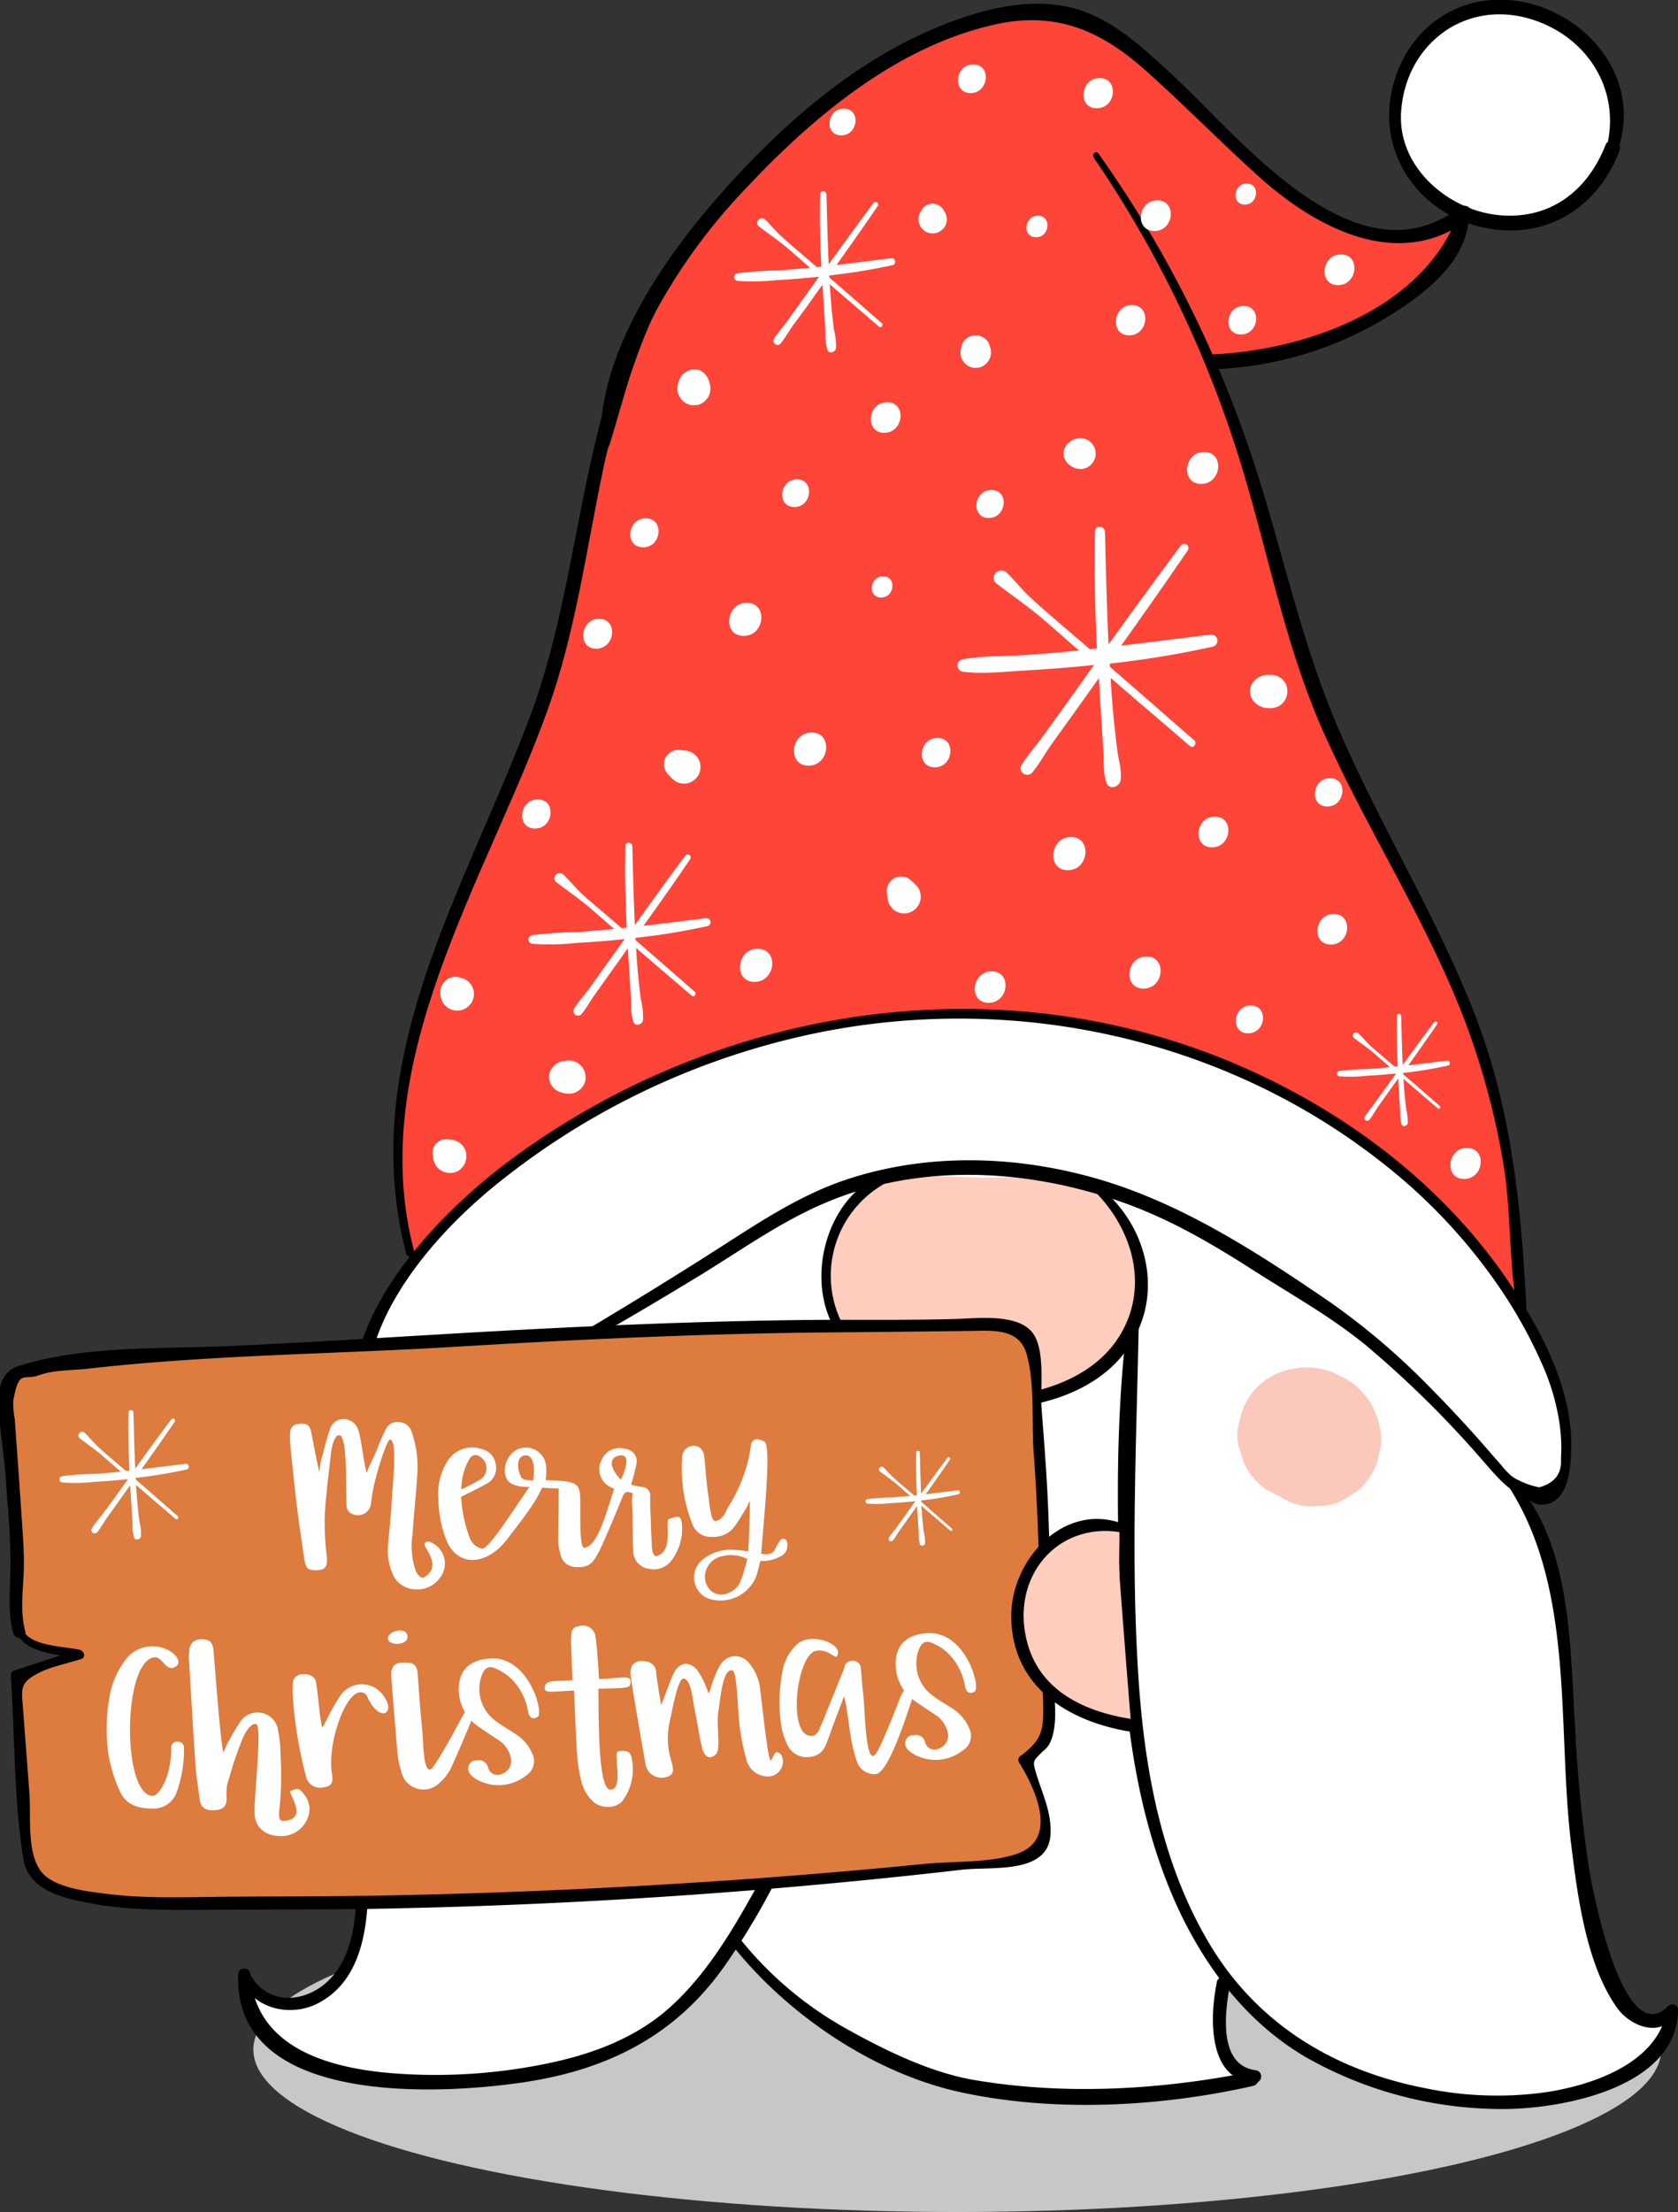 <svg xmlns="http://www.w3.org/2000/svg" viewBox="0 0 266.26 350.72"><rect x="0" y="0" width="266.26" height="350.72" fill="#333333" stroke="none"/><defs><style>.cls-1{fill:#c7c7c7;}.cls-2{fill:#fff;}.cls-3{fill:#ff4438;}.cls-4{fill:#ffcdbd;}.cls-5{fill:#fbc9bc;}.cls-6{fill:#de7b3f;}</style></defs><g id="Слой_2" data-name="Слой 2"><g id="Layer_1" data-name="Layer 1"><ellipse class="cls-1" cx="151.9" cy="324.97" rx="111.7" ry="25.75"/><path class="cls-2" d="M253.37,9.58c3.82,6.79,4.45,16-1.15,21.21a11.12,11.12,0,0,1-1.94,1.49c-4.55,2.67-12.09,3.45-17.05,2C222.56,31.24,219,20.71,222.88,11c1.78-4.44,5.37-8.3,10-9.65a18.84,18.84,0,0,1,6-.62,17,17,0,0,1,8.25,2.1A18.57,18.57,0,0,1,253.37,9.58Z"/><path class="cls-3" d="M211.25,115.77c-.64-1.45-1.22-3-1.75-4.52-1.93-5.66-4.27-11.18-6-16.91-2.08-6.81-2.65-14-5.06-20.75-.53-1.47-5.21-16.09-6.53-16.09A74.81,74.81,0,0,0,217,50.73a31.81,31.81,0,0,0,8.62-5.53,14.83,14.83,0,0,0,4.72-8.92c-4.63,2.52-10.39,2.25-15.31.36s-9.14-5.21-13.1-8.69-7.54-7-11-10.72c-.53-.57-1.06-1.15-1.58-1.73C183,8.55,176.31,2.8,166.6,1.44c-6.91-1-15,3.45-21.07,6.28-16.13,7.51-30.81,19.69-38.86,35.8C97.88,61.09,94.85,78,90.17,96.9c-4.3,17.38-12.54,33.5-18.82,50.27-7.19,19.2-12.06,40.23-3.44,59.58,11-8.26,23.71-13.93,36.29-19.53,10.11-4.5,20.29-9,31.05-11.64,13.11-3.19,26.73-3.46,40.23-3.72,5.5-.1,11.09-.19,16.42,1.18,5.63,1.44,10.74,4.46,15.47,7.83,10.14,7.22,18.93,16.18,27.09,25.58,1.18,1.37,2.56,2.85,4.37,3,4.45.27,2.12-10.22,2-12.71A116,116,0,0,0,230,153.89c-1.12-2.39-2.31-4.77-3.64-7.06a54,54,0,0,1-3-7.19,98.92,98.92,0,0,0-7.15-14.35A80.86,80.86,0,0,1,211.25,115.77Z"/><path class="cls-2" d="M144.34,328.21c-4.64,0-10.93-5.38-14.33-8.11-4.55-3.63-11.94-8.4-13-14.45-2.18,3.62-4.29,7.5-7.25,10.52a40.91,40.91,0,0,1-8.09,6.38,56,56,0,0,1-19.18,6.76,66.9,66.9,0,0,1-11.32.67c-3.59,0-7.75.62-11.25-.2-2.92-.67-6-1.76-8.82-2.66a22.48,22.48,0,0,1-6.83-3.1c-3.38-2.52-4.4-5.23-5.28-9.19a10.76,10.76,0,0,0,12.54.59,14.12,14.12,0,0,0,5.38-8.52,42,42,0,0,0,.72-10.27c-.15-12.46-.12-24.82.51-37.26a68.43,68.43,0,0,1,6.24-25.19c8.84-19,29.32-33.37,48-42.23,23.47-11.11,51.52-14.71,75.46-4.68,14.76,6.18,27,17,38.33,28.38,5.5,5.53,8.68,10.85,12.28,17.52q.34.65.69,1.26c3.38,6.09,6.59,10.91,7.74,18.29,2.94,18.79,1.77,37.86,6.72,56.42.74,2.77,1.65,5.59,3.52,7.75s4.95,3.53,7.66,2.61c.44-.14-1.92,4.79-2.18,5.17a13.52,13.52,0,0,1-2.59,3.14c-3.25,2.58-8.25,4-12.23,4.89a44.16,44.16,0,0,1-15.72.21c-9.4-1.37-19-3.72-27-9.12-1.82-1.23-11.37-7.76-10.61-10.33-.82,2.79-1.67,5.74-1.21,8.67a9.49,9.49,0,0,0,5.89,7.24c-.93-.35-3.85.82-4.89,1-1.8.34-3.61.62-5.42.87-3.79.5-7.61.81-11.43.93a112.48,112.48,0,0,1-22.37-1.58A89,89,0,0,1,144.34,328.21Z"/><path class="cls-2" d="M72.17,223.15c-4.36,3.77-6.55,8.35-9.14,13.32-.45-.49-.14-.18-.58-.68-5.85-6.73-6.44-16.92-3.31-25.28s9.4-15.14,16.17-21c24.66-21.22,58.23-32.11,90.53-28.17,32.57,4,65.94,23.7,79.55,54.4,2.42,5.46,3.79,11.54,2.86,17.44-1.19,7.62-7.86,2.89-10.78-.46-9.2-10.55-19.92-21.74-32.13-28.64-6.07-3.43-11.5-7.73-17.83-10.8a83.66,83.66,0,0,0-19.9-6.83c-13.51-2.73-28-1.55-40.31,4.66-3.4,1.72-6.6,3.8-9.82,5.85q-15.86,10.11-32.28,19.31C81,218.67,75.78,220,72.17,223.15Z"/><path class="cls-4" d="M174.48,189.05c.22.14.44.29.65.45,4.11,3.11,6.34,9.55,6.08,14.52a18.05,18.05,0,0,1-8.27,14.11,25.83,25.83,0,0,1-7.06,2.9c-6.92,1.88-14.48,2.14-21.15-.5S132.44,212,131.22,205s2.7-15,9.48-17.38c5-1.76,11.54-.87,16.84-.9C162.47,186.67,170,186.22,174.48,189.05Z"/><path class="cls-5" d="M208.83,237.94a1.65,1.65,0,0,1,.32-.06l-2.84.11a1.12,1.12,0,0,1,.32,0l-2.67-.62a1.66,1.66,0,0,1,.31.12l-2.4-1.26a1.2,1.2,0,0,1,.27.19l-2-1.83a1.64,1.64,0,0,1,.21.25l-1.49-2.31a1.64,1.64,0,0,1,.14.3,11.82,11.82,0,0,0,5.89,5.39,7.82,7.82,0,0,0,4.1.55,8,8,0,0,0,4.12-.92l2.31-1.49a10.64,10.64,0,0,0,3.08-4.4c.2-.89.41-1.78.61-2.68a10.59,10.59,0,0,0-1-5.54,8.45,8.45,0,0,0-1.72-2.74,9.78,9.78,0,0,0-3.59-2.75,11,11,0,0,0-7.67-1.21,10.19,10.19,0,0,0-8.4,8.09,7.9,7.9,0,0,0-.19,4.18c.28.9.57,1.8.86,2.7a10.59,10.59,0,0,0,3.49,4.13l2.4,1.26a10.48,10.48,0,0,0,5.52.5Z"/><path class="cls-2" d="M192,100.63c-4.7.57-9.39,1.18-14.09,1.73,3.55-5,7.09-10,10.55-15.08a.67.67,0,0,0-1.1-.77c-3.88,5.18-7.68,10.41-11.46,15.66-.28-5.93-.42-11.87-.57-17.81,0-1-1.53-1.17-1.56-.14-.18,6.19,0,12.39.28,18.58l-1.11.13-5.62-4.81c-1.38-1.2-2.78-2.39-4.1-3.66S161,92,159.77,90.82s-3,.7-1.59,1.75c2.62,2,5.28,3.8,7.79,6l5.24,4.57c-2.79.27-5.59.52-8.4.71-3.32.24-6.89.08-10.16.7a1,1,0,0,0,.08,1.94c3.17.44,6.68,0,9.87-.18s6.59-.43,9.87-.76l1.12-.12-5,7-3,4.16c-1.12,1.57-2.43,3-3.45,4.61a1,1,0,0,0,1.72,1.2c1.15-1.41,2-3,3.06-4.49l3-4.16,4.45-6.24c.13,2.28.27,4.55.41,6.83.1,1.69.22,3.38.32,5.08s-.08,3.24.49,4.73c.45,1.14,2,.65,2.21-.39.25-1.54-.3-3.2-.5-4.73s-.4-3.36-.57-5c-.22-2.17-.37-4.36-.5-6.54,4.19,3.61,8.4,7.2,12.59,10.8.56.48,1.2-.46.66-.93-4.46-3.88-8.89-7.77-13.36-11.63l0-.52a152.13,152.13,0,0,0,16.28-2.67A.92.92,0,0,0,192,100.63Z"/><path class="cls-2" d="M112,145.58c-3.3.4-6.59.82-9.88,1.21,2.49-3.51,5-7,7.39-10.58a.47.47,0,0,0-.77-.54c-2.72,3.64-5.38,7.31-8,11-.2-4.16-.3-8.33-.4-12.49,0-.69-1.08-.82-1.1-.1-.13,4.34,0,8.69.2,13l-.78.09-3.94-3.37c-1-.84-2-1.68-2.88-2.57s-1.58-1.73-2.42-2.55-2.08.49-1.12,1.22c1.84,1.4,3.71,2.67,5.46,4.18,1.23,1.06,2.46,2.14,3.68,3.21-2,.18-3.92.36-5.89.49a64.82,64.82,0,0,0-7.12.49.69.69,0,0,0,.05,1.37,38.12,38.12,0,0,0,6.92-.13c2.31-.13,4.62-.3,6.92-.53l.79-.09-3.52,4.91-2.09,2.91c-.79,1.1-1.7,2.08-2.42,3.23a.74.74,0,0,0,1.2.85c.81-1,1.41-2.12,2.15-3.15l2.08-2.93q1.56-2.17,3.11-4.37l.3,4.79c.07,1.19.15,2.37.22,3.56a10.52,10.52,0,0,0,.35,3.32c.31.8,1.43.46,1.55-.27a11.74,11.74,0,0,0-.36-3.32c-.15-1.17-.28-2.35-.4-3.53-.15-1.53-.25-3.06-.35-4.59q4.41,3.8,8.84,7.57c.39.34.83-.32.45-.65-3.12-2.72-6.23-5.45-9.37-8.16,0-.12,0-.24,0-.36a104.91,104.91,0,0,0,11.42-1.87A.64.64,0,0,0,112,145.58Z"/><path class="cls-2" d="M141.49,40.93c-2.91.36-5.83.73-8.75,1.08,2.21-3.11,4.41-6.22,6.55-9.37a.42.42,0,0,0-.68-.48c-2.41,3.22-4.76,6.47-7.11,9.73-.18-3.69-.26-7.37-.36-11.06,0-.61-.95-.73-1-.09-.11,3.85,0,7.7.18,11.54l-.69.08-3.49-3c-.86-.74-1.73-1.48-2.55-2.27s-1.4-1.53-2.15-2.26-1.84.44-1,1.08c1.62,1.24,3.28,2.36,4.83,3.7l3.26,2.84c-1.74.17-3.48.32-5.22.44a55.27,55.27,0,0,0-6.31.44.61.61,0,0,0,0,1.2,33.06,33.06,0,0,0,6.13-.11q3.08-.16,6.13-.47l.69-.08-3.11,4.35-1.85,2.58c-.7,1-1.51,1.84-2.15,2.86a.65.65,0,0,0,1.07.75c.72-.89,1.25-1.87,1.9-2.79L127.75,49l2.76-3.87c.09,1.41.18,2.82.26,4.24.06,1.05.14,2.1.2,3.15a9.32,9.32,0,0,0,.31,2.94c.27.71,1.26.4,1.37-.24a10.48,10.48,0,0,0-.32-2.94c-.13-1-.24-2.08-.35-3.13-.13-1.35-.23-2.7-.31-4.06l7.82,6.71c.35.29.74-.29.41-.58-2.77-2.41-5.53-4.83-8.3-7.22,0-.11,0-.22,0-.33a93,93,0,0,0,10.11-1.65A.57.57,0,0,0,141.49,40.93Z"/><path class="cls-2" d="M229.59,168.16c-2,.25-4.07.51-6.11.75,1.54-2.17,3.07-4.34,4.57-6.54a.29.29,0,0,0-.47-.33c-1.69,2.25-3.33,4.51-5,6.79-.12-2.57-.18-5.15-.25-7.72,0-.43-.66-.51-.68-.06-.07,2.68,0,5.37.13,8l-.48.06c-.82-.69-1.63-1.39-2.44-2.09-.6-.51-1.21-1-1.78-1.58s-1-1.07-1.5-1.58a.52.52,0,1,0-.69.76c1.14.86,2.29,1.64,3.38,2.58l2.27,2c-1.21.12-2.42.22-3.64.31a38.13,38.13,0,0,0-4.41.3.43.43,0,0,0,0,.84,23.57,23.57,0,0,0,4.28-.07c1.43-.08,2.85-.19,4.28-.33l.48-.06c-.72,1-1.45,2-2.17,3l-1.3,1.8c-.48.68-1,1.29-1.49,2a.45.45,0,0,0,.74.52c.5-.62.87-1.31,1.33-2l1.29-1.81,1.92-2.7.18,3c.05.73.1,1.47.14,2.2a6.65,6.65,0,0,0,.21,2.05c.2.5.89.29,1-.17a7.2,7.2,0,0,0-.22-2c-.09-.72-.17-1.45-.24-2.18-.1-.94-.16-1.89-.22-2.84l5.46,4.69c.24.2.52-.2.28-.41-1.93-1.68-3.85-3.37-5.79-5,0-.07,0-.15,0-.22a67.44,67.44,0,0,0,7.06-1.16A.4.4,0,0,0,229.59,168.16Z"/><path d="M173.34,188.53c6.19,5.95,9.08,15.09,4.53,22.91s-14.9,10.36-23.4,10.14c-8.76-.23-17.7-4.47-21.35-12.85a16.75,16.75,0,0,1,8.15-21.53c.84-.41.24-1.58-.61-1.29-8.42,3-12.16,13.93-9.45,22,3.18,9.41,12.76,14.79,22.26,15.42,10,.66,22.06-2.2,26.85-11.84,4.14-8.3.91-18.21-6.31-23.65-.45-.34-1.09.34-.67.74Z"/><path d="M245.85,235.75c-1.44.58-4.95-.89-6-1.72a12.15,12.15,0,0,1-1.7-1.81c-1.14-1.26-2.23-2.56-3.36-3.83-2.51-2.82-5.07-5.58-7.73-8.25A111.18,111.18,0,0,0,211,206.42c-11.44-7.81-23.55-15.7-37-19.55-12.73-3.65-26.54-4.09-39.23,0-7.35,2.37-13.66,6.51-20.11,10.65s-13.28,8.35-20,12.38c-3.85,2.3-7.67,4.75-11.66,6.79-2.89,1.48-6,2.53-8.78,4.25a27,27,0,0,0-6.38,5.67c-.46.56-5.52,7.67-5.33,7.92-.69-.89-2.06.26-1.34,1.14A6,6,0,0,0,62.36,237a.86.86,0,0,0,.86.07c1-.44,1.12-1.48,1.57-2.46A33.67,33.67,0,0,1,72,224.17c4.85-4.63,12.62-6.66,18.45-9.9,6.84-3.8,13.59-7.78,20.28-11.85s13-8.64,20.16-11.68c15-6.4,32.13-5.47,47.29-.09,7.43,2.64,14,6.47,20.61,10.7,6.08,3.9,12.29,7.33,17.9,11.91a163.76,163.76,0,0,1,18.44,18.15c3,3.39,6.29,7.83,11.33,5.67.88-.37.24-1.68-.63-1.33Z"/><path d="M241.82,236.56a3.06,3.06,0,0,0,3.8,1.89c3.13-.88,3.53-5.23,3.67-7.82.52-9.68-4.32-19-9.54-26.85-10.34-15.57-25.85-27.33-42.89-34.74-38.14-16.59-82.6-9.71-115.75,14.78-15,11.1-35.35,33.7-19.3,52.51.71.83,1.94-.23,1.29-1.09-12.92-17,1.9-36.16,15.26-47.12a119,119,0,0,1,48.11-23.65c32.15-7.55,66.83-.62,92.9,19.92a88.49,88.49,0,0,1,18.26,19.3,75.73,75.73,0,0,1,7,12.45,36.1,36.1,0,0,1,2.63,8.34,29.19,29.19,0,0,1,.49,5.11l-.06,1.78c.16,2.71-1.47,4.29-4.91,4.74a.53.53,0,0,0-1,.45Z"/><path d="M173.55,25a178.51,178.51,0,0,1,22.13,44.73c5.13,15.37,7.7,31.47,14.32,46.33,6.52,14.64,15.28,28.22,21.36,43.07a119.33,119.33,0,0,1,7.18,25.34c1.35,8.06.79,16.47,2.45,24.43a.65.65,0,0,0,1.28-.23c-.84-16.83-2.28-32.86-8.58-48.68-6.15-15.44-15-29.65-21.55-45-6.58-15.46-9.45-32-15.31-47.76a181,181,0,0,0-22.54-42.9c-.37-.51-1.08.12-.74.62Z"/><path d="M178.81,210.29c-2,16.62-1.55,33.83-.74,50.53.64,13.17,2.49,26.27,7.48,38.57,4.43,10.88,11.57,21,21.94,26.94a63.07,63.07,0,0,0,31.78,8.05c9.28-.16,26.83-3.59,27-15.66a.87.87,0,0,0-1.73-.17C263.18,327,253,330.5,245.61,331.68a56,56,0,0,1-19.4-.58c-14.3-2.77-26.49-10-34.13-22.63s-10.41-27.5-11.4-42c-1.27-18.72-.37-37.29,0-56a.92.92,0,0,0-1.83-.17Z"/><path d="M238.77,234.75c11.34,16.61,8.2,38.75,10.56,57.86,1,8.09,2.4,18.95,7.28,25.76,2.25,3.14,7.39,4.86,9.42.65a.85.85,0,0,0-1.34-.94c-7,7-11.77-17.31-12.5-21.53A219.05,219.05,0,0,1,249.94,274c-.84-12.76-.44-30.23-10.37-39.9a.53.53,0,0,0-.8.68Z"/><path d="M132.67,211.09c2.6,15.16,4.14,29.53,1.9,44.9a128.79,128.79,0,0,1-15,44.06c-3.74,6.7-8,13.73-13.88,18.75-5.08,4.34-11.55,6.79-18,8.19a87.38,87.38,0,0,1-26,1.68c-9.93-.89-21.23-4.18-22-15.77-.07-1.08-1.85-1-1.89.07-.85,20.95,31.79,19.17,45.18,17.2s24.25-7.39,32.08-18.58c9.38-13.4,15.69-29,19.28-44.93,4-17.62,5.46-38.54-.72-55.87-.19-.53-1-.24-.94.3Z"/><path d="M63.9,234c-6.53,14.15-7.68,28.88-7.56,44.3.06,7.63.53,15.32.17,22.95-.2,4.13-.84,8.47-3.5,11.8-3.55,4.47-10.59,5.53-13.5-.36a.85.85,0,0,0-1.54.73c2,5.14,8.18,6.6,12.79,4.05,6.89-3.82,7.65-12.46,7.69-19.47.11-21.27-2.34-43.57,6.36-63.66.24-.58-.65-.9-.91-.34Z"/><path d="M116.11,308.32c8.75,11.05,22.44,20.4,36.38,23.42,14.78,3.2,31.63,2.32,46.28-1a1.12,1.12,0,0,0-.39-2.21c-14.31,2.83-29.39,3.71-43.85,1.25-7.11-1.22-14.5-4.89-20.75-8.41a57.52,57.52,0,0,1-16.46-14.09c-.65-.79-1.85.23-1.21,1Z"/><path d="M193.09,314.29c-1.08,5.09-1.64,15.47,5.93,15.94a1,1,0,0,0,.19-2c-6.11-.8-4.77-9.75-4-13.7.28-1.37-1.88-1.55-2.16-.21Z"/><path d="M231.12,34.66c-5.88,14.48-23.94,20.79-38.5,21.52-1.52.07-1.09,2.41.42,2.34a56.74,56.74,0,0,0,26.21-7.73c5.74-3.41,13-8.48,13.79-15.69a1,1,0,0,0-1.92-.44Z"/><path d="M254.76,23c-2.81,7.12-8.55,11.7-16.45,11.15-8.23-.56-16.43-7.44-16-16.15.56-10.72,9.82-18,20.23-15.08C251.49,5.45,257.2,13.85,255,23.09c-.26,1.1,1.31,1.77,1.71.63,3.59-10.22-3.45-20.14-13.37-23-10.59-3-20.33,3.11-22.55,13.94-2.06,10.09,4.66,19.24,14.53,21.4S253.56,33,257,23.82A1.19,1.19,0,0,0,254.76,23Z"/><path d="M108.65,37.9c-17,21.21-15.28,51-24.47,75.49C73.75,141.26,56.5,167.9,64.44,198.74c.21.82,1.52.59,1.3-.23-8-30.1,11.47-59,21.2-86.07,8.65-24.08,7-52.55,23-73.61.63-.83-.68-1.73-1.32-.93Z"/><path d="M231.62,32.88c-16.53,12.6-35.05-11.34-45.82-21.22C180.89,7.15,175.81,2.31,169,1c-6.94-1.32-14.35.83-20.7,3.5-13.44,5.64-25.11,16.08-34.61,27C104.9,41.56,95,56.18,95.28,70.22c0,.77,1.15,1.18,1.42.32,2.37-7.5,3.89-14.75,7.68-21.76A91.16,91.16,0,0,1,118.1,30.13c10.71-11.44,24-22.68,39.64-26.22,9.64-2.18,16.79.82,23.92,7.16,6.23,5.54,12.06,11.51,18.26,17.08,9,8.06,22.14,15,33.24,6.54,1.21-.93-.32-2.74-1.54-1.81Z"/><path class="cls-6" d="M3.2,258.76a2.94,2.94,0,0,0,.32.64c1.3,1.83,6.66,2.26,9.11,2.94L2.5,265.61l2,28.34c.1,1.37.29,2.93,1.41,3.74,7.1,5.1,23.31,4,31.35,4q20.6.07,41.18-.67,42.06-1.55,83.91-6.49a4.29,4.29,0,0,0,3-1.19,3.91,3.91,0,0,0,.61-2.52A21.72,21.72,0,0,0,162.32,279l3.34-2.43c1.28-.93.29-13.3.33-15.28.13-5.78-.21-11.48-.33-17.23-.19-9.84-1.28-19.77-1.81-29.61a5,5,0,0,0-.62-2.57c-2-2.88-13.57-1.61-16.58-1.65q-9.54-.12-19.09,0c-25.46.32-50.88,1.85-76.28,3.5-15.49,1-31.77.72-47,3.53a4.58,4.58,0,0,0-2,.72c-1.21.93-1.2,2.73-1.08,4.25q1,12.19,1.69,24.43C3,249.17,2.19,256,3.2,258.76Z"/><path d="M2.68,259c1.56,3.19,6.69,3.28,9.68,4l-.06-1.4L2.16,264.9a.8.8,0,0,0-.44.85c.66,9.54.46,19.63,2,29.05.84,5,6.39,6.16,10.74,7,6.81,1.26,13.82,1,20.71,1,9.16-.08,18.33,0,27.49-.22q30-.63,59.9-3.14,15.12-1.26,30.19-3c4.64-.52,13.58.78,13.94-5.58.2-3.4-1.22-6.26-2.18-9.38-.74-2.4-.65-2.17,1-3.84a3.61,3.61,0,0,0,1.13-1.37c1.66-3.6.21-9.67.13-13.54-.17-8.22-.11-16.44-.5-24.66-.23-4.95-.62-9.89-1-14.83-.23-3.19.63-9-1.34-11.81-2.28-3.21-8.82-2.41-12.11-2.31-8.09.24-16.18.08-24.28.17-19.68.22-39.34,1.18-59,2.35-10.88.64-21.75,1.33-32.65,1.8-10.39.44-22.42-.08-32.45,3a4.24,4.24,0,0,0-3.45,4c-.5,4.23.57,9.07.87,13.31.36,5.21.92,10.48.78,15.71-.07,3.13-.39,6.44.48,9.49.33,1.18,2.2.87,1.88-.33-.83-3.1-.34-6.35-.23-9.51.11-3.37-.23-6.73-.44-10.09q-.47-7.05-1-14.09a12.84,12.84,0,0,1-.23-2.82c.92-5.14,1.66-3.15,4.08-4.06,2.18-.82,5.08-.77,7.41-1C33,214.82,52.64,214.71,72,213.55c20.06-1.21,40.15-2.14,60.25-2.3q10.62-.09,21.24-.22c3.6,0,8.16-.67,9.4,3.63,1.35,4.7.78,10.88,1.14,15.79.79,10.48.93,21,1.14,31.47.06,2.64.28,5.27.34,7.91.09,4.29.05,5.93-3.66,8.64a.74.74,0,0,0-.19.89c2.53,4.08,6.5,12.28-.36,14.59-4.29,1.45-10.09,1.13-14.6,1.58q-13.65,1.35-27.32,2.34-28.68,2.07-57.46,2.65c-8.84.18-17.67.14-26.51.22-6,.06-12.1.3-18.11-.42-2.92-.36-7.54-.83-10-2.8-3.25-2.63-2.34-9.29-2.63-13.16q-.5-6.62-1-13.22c-.26-3.41-.61-4.31,2.5-5.91,2-1,4.6-1.5,6.74-2.2.81-.27.37-1.31-.25-1.45-2.56-.58-7.64-.52-9-3.07A.58.58,0,0,0,2.68,259Z"/><path class="cls-4" d="M179.49,273.57q-.93-11.47-1.8-23c-.22-2.86,0-5.73-.08-8.61-2.87-1-6.93-.1-9.49,1.49a14.57,14.57,0,0,0-6.2,8.68,16.91,16.91,0,0,0,7.39,18.26,19.63,19.63,0,0,0,5,2.1C176.05,273,177.83,272.92,179.49,273.57Z"/><path d="M178.81,241.87c-9.57-4.23-18.45,5.21-18.35,14.5.11,11.12,9.07,16.6,18.94,18.2,1.28.21,1.47-1.8.19-2-8-1.25-15.39-4.87-16.92-13.62-1.74-9.88,5.86-18,15.87-15.87.72.16.89-.94.27-1.21Z"/><path class="cls-2" d="M59,237.36l-.13.95A2.06,2.06,0,0,1,56,240.08a1.42,1.42,0,0,1-1-1.5c-.15-1.78.18-10.66-1.07-11-.86-.24-1.26,1.81-1.4,2.67-.36,3.37-.83,6.79-1,10.14a42,42,0,0,0,.23,5.5c0,.38.09.75.11,1.13.09,1.5-.36,1.95-1.82,1.94-1.18,0-1.52-.29-1.75-1.69-.46-3.08-.92-6.17-1.29-9.3s-.7-6.32-1-9.51l0-.8c0-1.36.46-1.86,1.63-1.93s1.57.33,1.79,1.59c.4,2,.75,4,1.25,6.06.1-.62.11-1.24.27-1.86.47-1.63.84-3.34,1.41-4.93A2.2,2.2,0,0,1,54.46,225a2.42,2.42,0,0,1,2.36,1.65c.5,1.29,1,6,1.38,6.85.36-1.11,1.3-2.81,1.71-3.92s.83-2,1.29-2.95a2,2,0,0,1,2.1-1.16,2.17,2.17,0,0,1,2,1.49,17,17,0,0,1,.89,7.16c-.2,3.07-.54,6.16-.74,9.23a12.39,12.39,0,0,0,.47,5.58c.22.6.84,1.46,1.38,1.15,3-1.78-.13-4.71.07-5.29.29-.77,1.22-.21,1.76.19a3.64,3.64,0,0,1,.81,5,4.45,4.45,0,0,1-4.31,2,4,4,0,0,1-3.41-2.63,9.25,9.25,0,0,1-.64-4.49c.2-2.37.49-4.69.58-7.1.18-2.6.95-9.62-.31-9.5C61.39,228.31,59.42,234.18,59,237.36Z"/><path class="cls-2" d="M108.23,242.13a8.24,8.24,0,0,1-1.54,5.09,3.5,3.5,0,0,1-3.82,1.49,2.79,2.79,0,0,1-2.38-2.73c-.14-2.54-.06-5.09-.2-7.58a10.21,10.21,0,0,1,.09-1.65c-.77-.29-1.24-.31-1.57.51-1.07,2.66-2.19,5.27-3.36,7.92a14.72,14.72,0,0,1-1.06,1.95c-.78,1.27-1.94,1.43-3.27,1.32a2.49,2.49,0,0,1-2.2-2.09,7.65,7.65,0,0,1-.35-2.05l.08-5.85,0-2.45L86,235.89c-1,2.46-3.89,6-5.51,8.14-3.11,4.05-7.47,4.49-9.43.69a17.86,17.86,0,0,1-1.49-7A9.64,9.64,0,0,1,71,231.67a4.61,4.61,0,0,1,5.54-1.88,2.83,2.83,0,0,1,2.12,2.38,2.78,2.78,0,0,1-1.38,3.05c-1.32.73-2.65,1.37-4.12,2.12A22.13,22.13,0,0,0,74.6,244a2.73,2.73,0,0,0,1.88,1.54c1.19.07,5.62-7.2,7.54-9.77l-1.32-.06c-1.67-.28-2.36-.85-2.57-2.07a3.83,3.83,0,0,1,1.76-3.73A3.22,3.22,0,0,1,86.58,232a8.88,8.88,0,0,1,0,2.69,27.81,27.81,0,0,1,3.17.19c1.8.27,2.25.72,2.31,2.51.08,2.11-.19,8.07.65,8,2.11-.22,3.38-5.19,4.74-9.32l-.68-.34a3.15,3.15,0,0,1-1.33-4.21,3.1,3.1,0,0,1,3.85-1.78,1.94,1.94,0,0,1,1.66,2.5,29.24,29.24,0,0,1-.81,3.15,12.44,12.44,0,0,0,1.77.37,1.34,1.34,0,0,1,1.26,1.44c0,.56,0,1.17,0,1.74.12,2,.13,3.9.25,5.83,0,.75.12,2.16.86,1.92,2.69-.86,1.14-5.58,1.88-5.85C108,240.17,108.14,240.44,108.23,242.13Zm-35-6a27,27,0,0,0,3.1-1.64,2.13,2.13,0,0,0,.09-3.35c-.79-.67-1.54-.57-2,.3A9.62,9.62,0,0,0,73.21,236.16Zm11.36-1.42c.39-2.28-.06-4.33-1.5-3.91-1.15.34-1,2-.52,3.14C82.88,234.79,83.77,234.65,84.57,234.74ZM98,230.85c-1.75.58-.7,2.54.5,3.74C99.45,232.8,100.09,230.17,98,230.85Z"/><path class="cls-2" d="M119.13,229.34c.09-.94.62-1.59,2.17-.78,1.12.64-.06,11.88-.52,17.79,1.24.26,2-.06,2.34-1,.13-.24.68-1.31,1-1.37.51-.08.77.28.8.8a1.85,1.85,0,0,1-1.11,2,5.87,5.87,0,0,1-3.16.71c-.12.43-.38,1.62-.62,2.34a6.09,6.09,0,0,1-7.81,3.56,3.63,3.63,0,0,1-.77-6.08,6.94,6.94,0,0,1,5.09-1.56c.66,0,1.28.11,2.18.2.17-2.7.34-8,.24-8-.17.39-.33.78-.54,1.17-.65,1-1.25,2.14-2,3.08a4.09,4.09,0,0,1-3.45,1.47,3.06,3.06,0,0,1-3.14-2.12A23.54,23.54,0,0,1,108.25,231a1.81,1.81,0,0,1,2.79-1.48,2,2,0,0,1,.69,1.33c.25,2,.32,4,.62,5.94.23,1.5.4,4.41,1.15,4.37,1.17-.16,1.62-1.37,2-2.15A24.09,24.09,0,0,0,119.13,229.34Zm-4.36,17.36a3.39,3.39,0,0,0-2.78,2.43,3,3,0,0,0,.84,3.1,2.54,2.54,0,0,0,2.89.26,3.15,3.15,0,0,0,1.86-2c.41-1,.68-2.11,1-3.31A5.75,5.75,0,0,0,114.77,246.7Z"/><path class="cls-2" d="M24.18,284.74c1,.05,3-2.92,3-7.67,0-.68.53-1,1.16-.91a.91.91,0,0,1,.85,1A19.74,19.74,0,0,1,28,284.26a3.89,3.89,0,0,1-3.87,2.49c-2.21,0-4.2-.6-5.12-2.76a23.4,23.4,0,0,1-1.81-5.86,28.81,28.81,0,0,1,.16-9,13.19,13.19,0,0,1,3-6.5,5.38,5.38,0,0,1,7.09-.52c.89.8,1.09,1.52.59,2-.81.68-1.41.3-2-.35-.39-.45-.9-1-1.43-1C19.44,263.07,19.31,284.5,24.18,284.74Z"/><path class="cls-2" d="M36.05,282.94a9.08,9.08,0,0,0-.09,2.17c0,1.27-.48,1.77-1.84,1.9s-2.24-.34-2.41-1.6c-.28-2-.61-4-.73-6.07-.35-5.15-.64-10.25-.94-15.41a10.57,10.57,0,0,1,0-2.32,1.79,1.79,0,0,1,2-1.7c1.16,0,1.71.43,1.84,1.74.35,4.2,1.14,15,1.58,16.21.18-.43.37-.92.6-1.35A33.59,33.59,0,0,1,38,273.18a3.3,3.3,0,0,1,6.14,1.23,23.39,23.39,0,0,1,.4,4.3,54.31,54.31,0,0,1-.14,7.6c-.06.69-.43,2.45.51,2.4,4.32-.2.64-4.52,1.2-4.76,1.09-.44,1.35-.5,2.15.56a3.69,3.69,0,0,1,.58,3.71,4.47,4.47,0,0,1-4.42,2.89c-2.06,0-3.76-1.15-4-3.19-.24-2.42,1.28-14.32.21-14.57-.91-.21-2,1.75-2.36,2.88C37.37,278.44,36.71,280.69,36.05,282.94Z"/><path class="cls-2" d="M57.67,268.4c-2.65-1.06-5.81,8-5,12.79.25,1.51-.09,2-1.24,2.18A2.32,2.32,0,0,1,48.65,282a66.81,66.81,0,0,1-2.13-12.22,15.77,15.77,0,0,1-.06-2.74,1.45,1.45,0,0,1,1.6-1.57c1-.11,1.92.31,2.08,1.25.29,1.36.62,6.14,1,7.22l.62-1.09a28.83,28.83,0,0,1,2.3-4.09,4.15,4.15,0,0,1,6.81.13c1.94,2.63-.38,4.35-2.4.56C58.34,269,58.05,268.53,57.67,268.4Z"/><path class="cls-2" d="M62.28,260.53c-.33-.08-.71-.38-.73-.64A1,1,0,0,1,62,259c.7-.57,2.43-.83,2.65.32S63.24,260.85,62.28,260.53Zm11.45,10.94c.43-.76,1.26-1.86,1.79-.89.17.3,0,.63-.16.9-1.25,3-2.5,6-3.86,9a7.93,7.93,0,0,1-1.67,2.11,3.6,3.6,0,0,1-6.17-1.76,15.48,15.48,0,0,1-.57-2.65c-.35-4.1-.69-8.19-1-12.29-.1-1.74.55-2.35,2.19-2.29,1.37,0,1.87.37,2,1.78.23,3.05.41,6.15.75,9.19.16,2,.14,6.16,1.24,6C68.87,280.51,72.35,274.08,73.73,271.47Z"/><path class="cls-2" d="M83.8,271.42a9.38,9.38,0,0,0-2.29-4.83,7.78,7.78,0,0,0-2.59-1.91c-1.36-.71-2.07-.3-2.57,1.21a6.27,6.27,0,0,0,2.25,6.93c1.05.79,2.14,1.41,3.18,2.09A6.86,6.86,0,0,1,84.44,278a2.71,2.71,0,0,1-1,3.54,7,7,0,0,1-8,.47c-.66-.44-1.33-1-1.11-1.89a1.23,1.23,0,0,1,1.31-1,1.5,1.5,0,0,1,1.8,1.11,1.53,1.53,0,0,0,2,1.1A2.25,2.25,0,0,0,81.12,279a4.56,4.56,0,0,0-1.86-3c-1.15-.77-2.3-1.5-3.46-2.33a7.11,7.11,0,0,1-3-6.1c.09-3,2-4.44,5-4.62,6.09-.4,8.57,8.68,7.5,9.27C84.5,272.69,84,272.35,83.8,271.42Z"/><path class="cls-2" d="M100.27,279a8.38,8.38,0,0,1-1.37,6.36c-1,1.48-3.66,1.53-5,.08a6.62,6.62,0,0,1-1.59-2.76,21.8,21.8,0,0,1-.73-4.49c-.21-2.63-.45-9.58-.49-10.15-3.31.13-4.61.47-4.65-.31-.09-1.48,1.46-1.09,4.4-1.32l-.22-5.63a5.29,5.29,0,0,1,0-.89c0-1.53.26-1.92,1.36-2.09a2,2,0,0,1,2.52,1.7c.19,1.42.27,2.78.4,4.15l.15,2.57c4-.18,5-.66,5,.45s-.63.93-5.11,1.09c.11,2.73-.23,16.05,1.94,16s.33-6,1.22-6.09C99.7,277.4,100.1,277.85,100.27,279Z"/><path class="cls-2" d="M110.85,265.1a12,12,0,0,1,1,1.89c.18.47.37.88.62,1.55.36-1,.53-1.77.85-2.48a11.22,11.22,0,0,1,1-2.11,2.73,2.73,0,0,1,4.58-.21,7.45,7.45,0,0,1,1.7,4c.29,2.2.52,4.4.81,6.65.2,1.52.59,4.61.85,4.7s.56-1.3,1-1.28a1,1,0,0,1,.83.69,2.37,2.37,0,0,1-2.72,3.12,3.45,3.45,0,0,1-2.89-2.47,36.65,36.65,0,0,1-1.1-5.32c-.35-2.41-.35-8.84-1.2-9-1.55-.23-1.85,4.49-2.2,6.62s.44,5.83-.35,6.66c-1.1,1.07-1.88.32-2.23-1-.48-2-.76-4.12-1.2-6.21-.37-1.77-.53-4.55-1.7-4.75-.91-.16-1.74,4.59-2.2,6.67a12.09,12.09,0,0,0,.28,6.58c.4,1.45.22,2-.66,2.3a2.67,2.67,0,0,1-3-.82,3.28,3.28,0,0,1-.5-1.19c-.79-4.64-1.64-9.24-2.33-13.89-.28-2,.84-2.79,2.71-2.32a1.75,1.75,0,0,1,1.31,1.72c.21,1.72.52,3.39.78,5.12.1,0,1.41-3.78,2-5C107.85,263.37,109.64,263.32,110.85,265.1Z"/><path class="cls-2" d="M144.89,268.92c-.91,2.64-3.74,11.93-5.88,12.37a2.94,2.94,0,0,1-3.07-2.09,23.75,23.75,0,0,1-1-4.21c-.33-2-.49-4-1-6.06l-1.28,3.39c-.56,1.41-1,2.86-1.6,4.26a2.93,2.93,0,0,1-2.73,2,3.36,3.36,0,0,1-3.33-1.81,11.85,11.85,0,0,1-1-2.95,25.19,25.19,0,0,1,.13-8.66,7.77,7.77,0,0,1,2.28-4.41c2.15-2,6.84-.24,6.56,1.36s-1-.68-3.4-.38c-3.14.39-4.75,13.52-.85,13.5,1,0,1.26-1,1.64-1.84,1.2-2.91,2.35-5.83,3.55-8.75l.09-.32a1.19,1.19,0,0,1,1.31-1,1.25,1.25,0,0,1,1.29,1.24c.13,1.42.21,2.78.39,4.14.29,3.05.38,11.06,1.87,9.5.85-.9,3.32-7.37,4-9.1a3.6,3.6,0,0,1,.82-1.31.87.87,0,0,1,.95-.11C144.87,267.76,145.2,268,144.89,268.92Z"/><path class="cls-2" d="M153.13,267.39a9.42,9.42,0,0,0-2.29-4.83,7.58,7.58,0,0,0-2.58-1.9c-1.36-.72-2.08-.31-2.57,1.2a6.27,6.27,0,0,0,2.25,6.94c1,.78,2.14,1.4,3.18,2.08a6.94,6.94,0,0,1,2.66,3.12,2.71,2.71,0,0,1-1,3.53,7,7,0,0,1-8,.47c-.66-.44-1.32-1-1.11-1.89a1.23,1.23,0,0,1,1.31-1,1.49,1.49,0,0,1,1.81,1.1,1.52,1.52,0,0,0,2,1.1,2.24,2.24,0,0,0,1.66-2.31,4.61,4.61,0,0,0-1.86-3c-1.16-.78-2.31-1.5-3.46-2.33a7.08,7.08,0,0,1-3-6.11c.08-3,2-4.44,5-4.61,6.1-.41,8.58,8.68,7.5,9.27C153.84,268.67,153.34,268.33,153.13,267.39Z"/><path class="cls-2" d="M29.46,232.09l-7,.86c1.77-2.49,3.53-5,5.25-7.51a.33.33,0,0,0-.54-.38c-1.94,2.57-3.83,5.18-5.71,7.79-.14-2.95-.21-5.91-.28-8.86,0-.49-.77-.59-.78-.08-.09,3.09,0,6.18.14,9.26l-.55.06-2.8-2.39c-.69-.6-1.39-1.19-2-1.82s-1.12-1.23-1.72-1.82-1.47.35-.79.87c1.31,1,2.63,1.89,3.88,3l2.61,2.27c-1.39.14-2.79.26-4.18.36a40.57,40.57,0,0,0-5.06.35.49.49,0,0,0,0,1,26,26,0,0,0,4.91-.09c1.64-.09,3.28-.21,4.92-.38l.55-.06-2.49,3.48L16.31,240c-.56.78-1.21,1.48-1.72,2.3a.52.52,0,0,0,.86.6c.57-.71,1-1.5,1.52-2.24l1.48-2.07,2.21-3.11.21,3.4c.05.85.11,1.69.16,2.53a7.74,7.74,0,0,0,.24,2.36c.23.57,1,.32,1.1-.2a8.18,8.18,0,0,0-.25-2.35c-.11-.84-.2-1.67-.28-2.51-.11-1.08-.18-2.17-.25-3.26,2.08,1.8,4.18,3.59,6.27,5.38.28.24.6-.23.32-.46-2.21-1.93-4.42-3.87-6.65-5.79,0-.09,0-.18,0-.26a76.38,76.38,0,0,0,8.1-1.33A.46.46,0,0,0,29.46,232.09Z"/><path class="cls-2" d="M152.05,236.28c-1.72.21-3.43.43-5.15.63,1.3-1.83,2.59-3.66,3.85-5.51a.25.25,0,0,0-.4-.29c-1.42,1.9-2.8,3.81-4.19,5.73-.1-2.17-.15-4.34-.21-6.51,0-.36-.56-.43-.57-.05-.06,2.26,0,4.53.11,6.79l-.41.05L143,235.36c-.51-.44-1-.87-1.5-1.34s-.83-.9-1.27-1.33-1.08.26-.58.64c1,.73,1.93,1.39,2.85,2.18l1.92,1.67c-1,.09-2,.19-3.08.26a30.55,30.55,0,0,0-3.71.25.36.36,0,0,0,0,.71,19.81,19.81,0,0,0,3.61-.06c1.2-.07,2.4-.16,3.6-.28l.41-.05-1.83,2.56-1.09,1.52c-.41.57-.89,1.09-1.26,1.68a.38.38,0,0,0,.63.44c.42-.51.73-1.1,1.11-1.64l1.09-1.52,1.62-2.28c0,.83.11,1.66.16,2.49,0,.62.08,1.24.11,1.86a5.54,5.54,0,0,0,.18,1.73c.17.42.75.24.81-.14a6.37,6.37,0,0,0-.18-1.73c-.09-.61-.15-1.23-.21-1.84-.08-.8-.14-1.59-.19-2.39l4.61,3.95c.2.17.44-.17.24-.34l-4.89-4.26a1.28,1.28,0,0,0,0-.19,54.23,54.23,0,0,0,5.95-1A.33.33,0,0,0,152.05,236.28Z"/><path class="cls-2" d="M145.47,140.46l-.73-.69-.43-.39a1.62,1.62,0,0,0-.81-.34,2.19,2.19,0,0,0-1.49.14,2.71,2.71,0,0,0-.89.76,2.36,2.36,0,0,0-.38,1.71l.12,1a2.66,2.66,0,0,0,3.73,1.93,2.74,2.74,0,0,0,1.35-1.47,2.66,2.66,0,0,0,.12-1.37A2.55,2.55,0,0,0,145.47,140.46Z"/><path class="cls-2" d="M128.29,121.4c3.38,0,3.9-5.26.5-5.26S124.89,121.4,128.29,121.4Z"/><path class="cls-2" d="M169.93,132.71c-3.37,0-3.9,5.26-.5,5.26S173.33,132.71,169.93,132.71Z"/><path class="cls-2" d="M181.92,151.65c-3.27,0-3.77,5.09-.48,5.09S185.22,151.65,181.92,151.65Z"/><path class="cls-2" d="M192.77,129.47c-3.13,0-3.61,4.88-.46,4.88S195.92,129.47,192.77,129.47Z"/><path class="cls-2" d="M211.63,144.91c-3.12,0-3.6,4.85-.46,4.85S214.76,144.91,211.63,144.91Z"/><path class="cls-2" d="M201.93,107h-.88a2.5,2.5,0,0,0-1.13.29,3,3,0,0,0-.7.45,2.52,2.52,0,0,0-.86,1.64,2.38,2.38,0,0,0,.57,1.82,3.28,3.28,0,0,0,1.64,1,3.63,3.63,0,0,0,.86.08,2.07,2.07,0,0,0,1-.14,2,2,0,0,0,.91-.48,2.7,2.7,0,0,0,.92-1.77,2.65,2.65,0,0,0-.61-2A2.59,2.59,0,0,0,201.93,107Z"/><path class="cls-2" d="M157.35,154c-3.22,0-3.72,5-.48,5S160.59,154,157.35,154Z"/><path class="cls-2" d="M120.22,150.42c-3.38,0-3.9,5.26-.5,5.26S123.62,150.42,120.22,150.42Z"/><path class="cls-2" d="M89.8,168.17a3.11,3.11,0,0,0-1.72.65,5.79,5.79,0,0,0-.55.6,2.29,2.29,0,0,0-.41,1.44,2.63,2.63,0,0,0,1.14,2,4.16,4.16,0,0,0,1.74.54,2.65,2.65,0,0,0,2-.62,2.59,2.59,0,0,0,.77-1.1,2,2,0,0,0,.14-1,2.53,2.53,0,0,0-.85-1.83A2.58,2.58,0,0,0,89.8,168.17Z"/><path class="cls-2" d="M73.89,182.54a1.32,1.32,0,0,0-.29-.62,1.38,1.38,0,0,0-.44-.52,1.33,1.33,0,0,0-.55-.38,1.92,1.92,0,0,0-1-.31l-.62-.08a2.21,2.21,0,0,0-1.13.2,1.6,1.6,0,0,0-.65.5,1.67,1.67,0,0,0-.44.69,2.25,2.25,0,0,0-.1,1.12l.09.66.21.67.37.58.5.45.6.32.67.15.71,0,.67-.21a2,2,0,0,0,.8-.63,1.29,1.29,0,0,0,.39-.54,1.38,1.38,0,0,0,.23-.64,1.34,1.34,0,0,0,.06-.69A1.37,1.37,0,0,0,73.89,182.54Z"/><path class="cls-2" d="M73.46,155.15l-.27-.1a1.06,1.06,0,0,0-.35-.09,2,2,0,0,0-1-.05l-.65.21A2.72,2.72,0,0,0,70,156.49a3.42,3.42,0,0,0-.15.65l0,.66a5.39,5.39,0,0,0,.22.68l.1.28a2.63,2.63,0,0,0,.87,1,2.8,2.8,0,0,0,1.27.47,2.64,2.64,0,0,0,1.38-.25,2.07,2.07,0,0,0,.81-.62,2,2,0,0,0,.54-.85,2.65,2.65,0,0,0-1.56-3.39Z"/><path class="cls-2" d="M85.33,126.74c-3,0-3.43,4.63-.44,4.63S88.32,126.74,85.33,126.74Z"/><path class="cls-2" d="M110.91,120.5a2.66,2.66,0,0,0-2.12-1.49l-.76-.09a2.37,2.37,0,0,0-2.43,1.19,2.31,2.31,0,0,0,.39,2.64l.55.58a2.68,2.68,0,0,0,2.46.88,2.65,2.65,0,0,0,1.91-3.71Z"/><path class="cls-2" d="M95.05,98.11c-3,0-3.51,4.74-.45,4.74S98.11,98.11,95.05,98.11Z"/><path class="cls-2" d="M118.5,95.57c-3.37,0-3.89,5.26-.5,5.26S121.9,95.57,118.5,95.57Z"/><path class="cls-2" d="M148.76,117c-3,0-3.45,4.66-.44,4.66S151.77,117,148.76,117Z"/><path class="cls-2" d="M140.13,91.37c-2.16,0-2.5,3.37-.32,3.37S142.31,91.37,140.13,91.37Z"/><path class="cls-2" d="M102.47,82.18c-3,0-3.41,4.6-.43,4.6S105.45,82.18,102.47,82.18Z"/><path class="cls-2" d="M126.05,80.39c2.81,0,3.24-4.39.41-4.39S123.21,80.39,126.05,80.39Z"/><path class="cls-2" d="M111.11,58.73a1.84,1.84,0,0,0-1-.13,1.94,1.94,0,0,0-1,.22,2.51,2.51,0,0,0-1,.81,3.61,3.61,0,0,0-.61,1.75,2.64,2.64,0,0,0,.25,1.38l.37.57a2.65,2.65,0,0,0,1.1.77,1.89,1.89,0,0,0,1,.14,2,2,0,0,0,1-.23,2,2,0,0,0,.8-.62,2,2,0,0,0,.54-.85,2.56,2.56,0,0,0,.12-1.37l-.06-.32a2.83,2.83,0,0,0-.65-1.4A2.41,2.41,0,0,0,111.11,58.73Z"/><path class="cls-2" d="M156.9,82.13c2.85,0,3.29-4.44.42-4.44S154,82.13,156.9,82.13Z"/><path class="cls-2" d="M140.31,68.62c3.11,0,3.59-4.85.46-4.85S137.18,68.62,140.31,68.62Z"/><path class="cls-2" d="M173.45,70.59a1.2,1.2,0,0,0-.41-.48,1.14,1.14,0,0,0-.51-.36,1.15,1.15,0,0,0-.59-.22,1.17,1.17,0,0,0-.64-.06,1.22,1.22,0,0,0-.65.12,1.88,1.88,0,0,0-.85.44l-.26.21a2.25,2.25,0,0,0-.64.91,1.66,1.66,0,0,0-.11.85,1.58,1.58,0,0,0,.19.85,2.22,2.22,0,0,0,.72.86l.28.22.56.29.62.14.66,0,.63-.2.54-.35.42-.47.3-.55a2,2,0,0,0,.13-1,1.29,1.29,0,0,0-.12-.64A1.24,1.24,0,0,0,173.45,70.59Z"/><path class="cls-2" d="M191.07,71.66c-3.26,0-3.76,5.07-.48,5.07S194.34,71.66,191.07,71.66Z"/><path class="cls-2" d="M210.61,127.87c2.89,0,3.33-4.49.43-4.49S207.71,127.87,210.61,127.87Z"/><path class="cls-2" d="M198.46,159.41c-2.84,0-3.28,4.43-.42,4.43S201.33,159.41,198.46,159.41Z"/><path class="cls-2" d="M232.77,182c-3.16,0-3.65,4.93-.46,4.93S236,182,232.77,182Z"/><path class="cls-2" d="M155.86,58.1a2.71,2.71,0,0,0,1.24-1.35,2.46,2.46,0,0,0,.11-1.26c0-.13,0-.26-.07-.38s-.13-.4-.19-.6a1.87,1.87,0,0,0-.55-.72,1.28,1.28,0,0,0-.49-.34,1.74,1.74,0,0,0-.86-.27l-.63,0-.6.19a1.81,1.81,0,0,0-.72.56,1.73,1.73,0,0,0-.48.75c-.08.33-.15.65-.21,1a2.51,2.51,0,0,0,.23,1.27l.34.53a2.43,2.43,0,0,0,1,.7,1.8,1.8,0,0,0,.94.13A1.91,1.91,0,0,0,155.86,58.1Z"/><path class="cls-2" d="M179.62,48.37c-3.07,0-3.55,4.8-.45,4.8S182.72,48.37,179.62,48.37Z"/><path class="cls-2" d="M164.7,34.2c-2.2,0-2.54,3.42-.32,3.42S166.91,34.2,164.7,34.2Z"/><path class="cls-2" d="M149.83,36.07a2.26,2.26,0,0,0,.4-1.09,2.45,2.45,0,0,0-.21-1.19l-.17-.27a4.08,4.08,0,0,0-.33-.51,2.07,2.07,0,0,0-1.36-.71,2,2,0,0,0-1.51.47l-.35.39,0,.06-.15.25a2.26,2.26,0,0,0-.19,2.27A2.3,2.3,0,0,0,147.75,37,2.32,2.32,0,0,0,149.83,36.07Z"/><path class="cls-2" d="M133.88,17.22c-2.72,0-3.14,4.24-.4,4.24S136.63,17.22,133.88,17.22Z"/><path class="cls-2" d="M154,14.76c2.92,0,3.37-4.55.43-4.55S151.1,14.76,154,14.76Z"/><path class="cls-2" d="M174.48,12.37c-3.08,0-3.55,4.8-.45,4.8S177.58,12.37,174.48,12.37Z"/><path class="cls-2" d="M183.63,31.76c-3.13,0-3.62,4.87-.46,4.87S186.78,31.76,183.63,31.76Z"/><path class="cls-2" d="M197.33,48.51c-2.91,0-3.35,4.52-.43,4.52S200.25,48.51,197.33,48.51Z"/><path class="cls-2" d="M197.52,32.44c2.15,0,2.48-3.34.32-3.34S195.36,32.44,197.52,32.44Z"/><path class="cls-2" d="M212.77,40.33c-3.13,0-3.61,4.88-.46,4.88S215.92,40.33,212.77,40.33Z"/></g></g></svg>